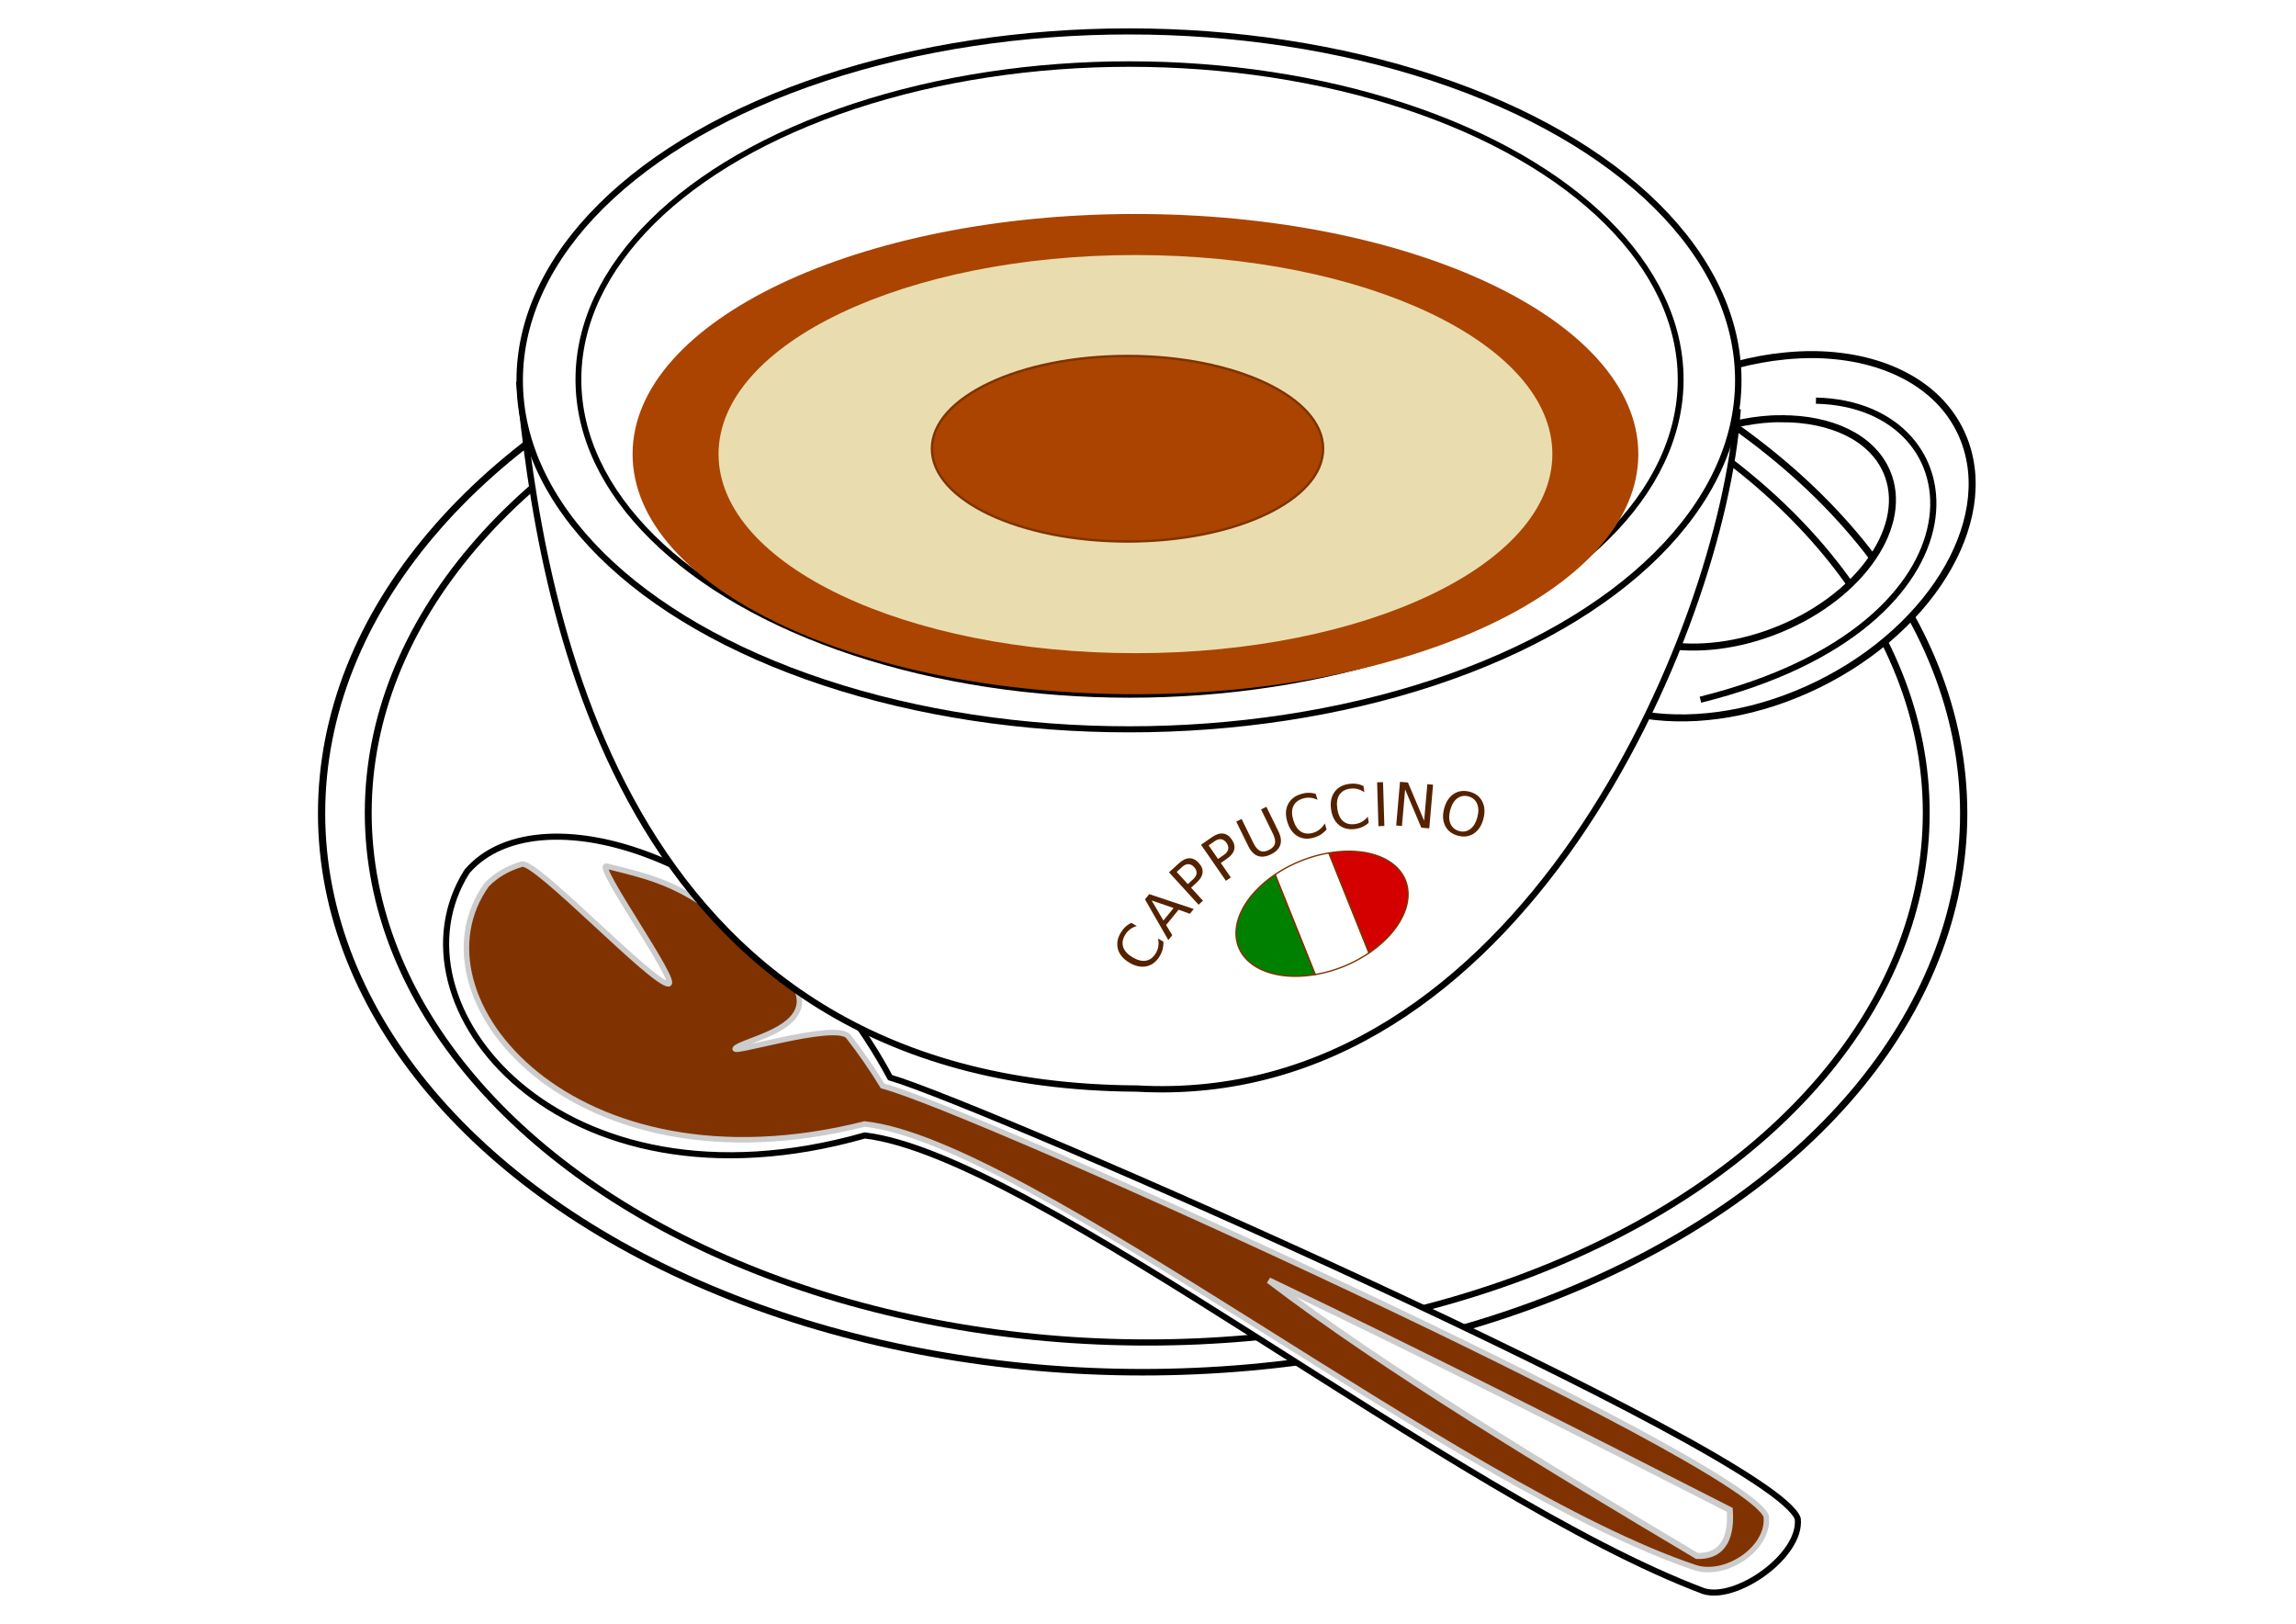 <?xml version="1.0" encoding="UTF-8" standalone="no"?>
<!-- Created with Inkscape (http://www.inkscape.org/) -->

<svg
   xmlns:dc="http://purl.org/dc/elements/1.1/"
   xmlns:cc="http://creativecommons.org/ns#"
   xmlns:rdf="http://www.w3.org/1999/02/22-rdf-syntax-ns#"
   xmlns:svg="http://www.w3.org/2000/svg"
   xmlns="http://www.w3.org/2000/svg"
   xmlns:sodipodi="http://sodipodi.sourceforge.net/DTD/sodipodi-0.dtd"
   xmlns:inkscape="http://www.inkscape.org/namespaces/inkscape"
   width="1052.362"
   height="744.094"
   id="svg2"
   version="1.1"
   inkscape:version="0.92.2 5c3e80d, 2017-08-06"
   sodipodi:docname="tazzina-3.svg">
  <defs
     id="defs4">
    <filter
       inkscape:collect="always"
       style="color-interpolation-filters:sRGB"
       id="filter884"
       x="-0.062"
       width="1.124"
       y="-0.131"
       height="1.261">
      <feGaussianBlur
         inkscape:collect="always"
         stdDeviation="9.8"
         id="feGaussianBlur886" />
    </filter>
  </defs>
  <sodipodi:namedview
     id="base"
     pagecolor="#ffffff"
     bordercolor="#666666"
     borderopacity="1.0"
     inkscape:pageopacity="0.0"
     inkscape:pageshadow="2"
     inkscape:zoom="0.85069842"
     inkscape:cx="365.13694"
     inkscape:cy="372.04724"
     inkscape:document-units="px"
     inkscape:current-layer="layer1"
     showgrid="false"
     inkscape:window-width="1440"
     inkscape:window-height="851"
     inkscape:window-x="0"
     inkscape:window-y="1"
     inkscape:window-maximized="1" />
  <g
     inkscape:label="Layer 1"
     inkscape:groupmode="layer"
     id="layer1"
     transform="translate(0,-308.268)">
    <g
       id="g1027">
      <g
         transform="matrix(2.789,0,0,2.789,-427.962,-1179.122)"
         id="g3180">
        <ellipse
           style="fill:#ffffff;stroke:#000000"
           id="path3158"
           transform="matrix(1.191,0,0,1.072,-568.749,269.924)"
           cx="764.045"
           cy="370.362"
           rx="113.294"
           ry="85.661" />
        <ellipse
           transform="matrix(1.13,0,0,1.016,-521.386,290.576)"
           id="path3160"
           style="fill:#ffffff;stroke:#000000"
           cx="764.045"
           cy="370.362"
           rx="113.294"
           ry="85.661" />
      </g>
      <g
         transform="matrix(2.789,0,0,2.789,-427.962,-1179.122)"
         id="g3186">
        <path
           style="fill:#ffffff;stroke:#000000;stroke-width:1.152"
           d="m 451.801,591.577 c -1.63,-0.028 -3.3,0.054 -5,0.219 -5.321,0.517 -10.923,1.974 -16.469,4.469 -19.719,8.869 -31.171,27.327 -25.594,41.219 5.578,13.892 26.062,17.963 45.781,9.094 19.719,-8.869 31.203,-27.327 25.625,-41.219 -3.508,-8.737 -12.933,-13.588 -24.344,-13.781 z m -5.562,10.531 c 8.071,-0.026 14.789,3.026 17.25,8.656 3.818,8.736 -4.034,20.329 -17.531,25.906 -13.498,5.577 -27.526,3.049 -31.344,-5.688 -3.818,-8.736 4.034,-20.329 17.531,-25.906 4.218,-1.743 8.474,-2.724 12.469,-2.938 0.549,-0.029 1.087,-0.029 1.625,-0.031 z"
           id="path3175"
           inkscape:connector-curvature="0" />
        <path
           style="fill:none;stroke:#000000;stroke-width:1.017px;stroke-linecap:butt;stroke-linejoin:miter;stroke-opacity:1"
           d="m 451.883,599.139 c 26.866,0.589 30.065,36.959 -18.985,49.136"
           id="path3184"
           inkscape:connector-curvature="0"
           sodipodi:nodetypes="cc" />
      </g>
      <path
         sodipodi:nodetypes="cccccc"
         inkscape:connector-curvature="0"
         id="path3226"
         d="m 780.913,1037.446 c 14.906,4.613 44.831,-16.274 43.094,-33.149 C 813.96,973.759 450.891,814.524 407.985,802.087 353.973,701.897 247.597,668.518 214.063,707.613 c -38.569,60.695 42.449,160.774 182.32,120.994 77.947,9.337 270.034,165.868 384.529,208.839 z"
         style="fill:#ffffff;stroke:#000000;stroke-width:2.789px;stroke-linecap:butt;stroke-linejoin:miter;stroke-opacity:1" />
      <path
         style="fill:#803300;stroke:#cccccc;stroke-width:2.512px;stroke-linecap:butt;stroke-linejoin:miter;stroke-opacity:1"
         d="m 777.611,1026.883 c 14.279,3.907 33.583,-9.464 31.919,-23.756 C 799.907,977.261 445.638,816.47 404.538,805.937 c -4.843,-7.942 -10.087,-15.497 -15.641,-22.638 -5.693,-7.319 -58.719,9.837 -51.237,4.904 7.07,-4.661 47.37,-11.356 18.469,-38.175 -38.348,-35.585 -51.724,-38.291 -78.02,-44.838 -6.167,-1.535 33.796,54.33 28.183,53.961 -7.773,-0.511 -60.824,-56.709 -67.095,-54.868 -6.356,1.866 -11.81,4.974 -16.098,9.394 -36.946,51.408 39.222,143.373 173.206,109.68 74.666,7.909 271.63,167.13 381.307,203.525 z"
         id="path3228"
         inkscape:connector-curvature="0"
         sodipodi:nodetypes="cccssssssccc" />
      <path
         sodipodi:nodetypes="cccc"
         inkscape:connector-curvature="0"
         id="path3230"
         d="m 777.769,1021.308 c 13.253,0.411 15.839,-10.308 15.072,-21.113 -68.805,-35.055 -137.908,-70.11 -211.305,-105.165 53.182,40.573 128.049,85.706 196.232,126.279 z"
         style="fill:#ffffff;stroke:#cccccc;stroke-width:2.789px;stroke-linecap:butt;stroke-linejoin:miter;stroke-opacity:1" />
      <path
         sodipodi:nodetypes="cccc"
         inkscape:connector-curvature="0"
         id="path3166"
         d="m 238.14,484.667 558.206,12.563 C 789.064,596.656 697.059,817.049 521.066,807.117 279.403,805.786 247.485,579.24 238.14,484.667 Z"
         style="fill:#ffffff;stroke:#000000;stroke-width:2.896px;stroke-linecap:butt;stroke-linejoin:miter;stroke-opacity:1" />
      <g
         transform="matrix(2.789,0,0,2.789,-1597.523,-1209.951)"
         id="g3154">
        <ellipse
           style="fill:#ffffff;fill-rule:evenodd;stroke:#000000;stroke-width:1px;stroke-linecap:butt;stroke-linejoin:miter;stroke-opacity:1"
           id="path3150"
           transform="matrix(1.058,0,0,1,-45.641,308.342)"
           cx="759.9"
           cy="298.517"
           rx="94.642"
           ry="57.338" />
        <ellipse
           transform="matrix(0.957,0,0,0.904,31.199,336.859)"
           id="path3152"
           style="fill:#ffffff;fill-rule:evenodd;stroke:#000000;stroke-width:1px;stroke-linecap:butt;stroke-linejoin:miter;stroke-opacity:1"
           cx="759.9"
           cy="298.517"
           rx="94.642"
           ry="57.338" />
      </g>
      <path
         inkscape:connector-curvature="0"
         id="path3224"
         d="m 749.513,516.371 c 0,59.999 -102.564,108.637 -229.084,108.637 -126.519,0 -229.084,-48.639 -229.084,-108.637 0,-59.999 102.564,-108.637 229.084,-108.637 126.519,0 229.084,48.639 229.084,108.637 z"
         style="fill:#aa4400;fill-rule:evenodd;stroke:#aa4400;stroke-width:2.804px;stroke-linecap:butt;stroke-linejoin:miter;stroke-opacity:1" />
      <path
         style="fill:#e9ddaf;fill-rule:evenodd;stroke:#e9ddaf;stroke-width:2.325;stroke-linecap:butt;stroke-linejoin:miter;stroke-opacity:1;stroke-miterlimit:4;stroke-dasharray:none;filter:url(#filter884)"
         d="m 710.357,516.371 c 0,49.744 -85.034,90.069 -189.928,90.069 -104.895,0 -189.928,-40.325 -189.928,-90.069 0,-49.744 85.034,-90.069 189.928,-90.069 104.895,0 189.928,40.325 189.928,90.069 z"
         id="path50"
         inkscape:connector-curvature="0" />
      <path
         transform="matrix(0.472,0,0,0.472,271.15,270.183)"
         inkscape:connector-curvature="0"
         id="path888"
         d="m 710.357,516.371 c 0,49.744 -85.034,90.069 -189.928,90.069 -104.895,0 -189.928,-40.325 -189.928,-90.069 0,-49.744 85.034,-90.069 189.928,-90.069 104.895,0 189.928,40.325 189.928,90.069 z"
         style="fill:#aa4400;fill-rule:evenodd;stroke:#803300;stroke-width:2.325;stroke-linecap:butt;stroke-linejoin:miter;stroke-miterlimit:4;stroke-dasharray:none;stroke-opacity:1;filter:url(#filter884)" />
      <g
         transform="rotate(-153.974,333.681,592.808)"
         id="text950"
         style="font-style:normal;font-weight:normal;font-size:27.567px;line-height:1.25;font-family:sans-serif;letter-spacing:0px;word-spacing:0px;fill:#552200;fill-opacity:1;stroke:none;stroke-width:0.689"
         aria-label="CAPPUCCINO">
        <path
           inkscape:connector-curvature="0"
           id="path963"
           style="fill:#552200;stroke-width:0.689"
           d="m 106.836,549.588 -2.858,-0.221 q 1.381,-1.27 2.132,-2.778 0.75,-1.495 0.885,-3.239 0.266,-3.436 -1.7,-5.424 -1.952,-1.987 -5.925,-2.294 -3.959,-0.306 -6.207,1.356 -2.235,1.663 -2.5,5.099 -0.135,1.745 0.377,3.337 0.51,1.605 1.679,3.073 l -2.832,-0.219 q -0.856,-1.497 -1.216,-3.132 -0.361,-1.621 -0.224,-3.392 0.352,-4.549 3.332,-6.952 2.994,-2.401 7.812,-2.029 4.831,0.373 7.407,3.205 2.589,2.833 2.237,7.382 -0.139,1.798 -0.745,3.345 -0.593,1.561 -1.654,2.883 z" />
        <path
           inkscape:connector-curvature="0"
           id="path965"
           style="fill:#552200;stroke-width:0.689"
           d="m 102.997,562.881 -8.887,-5.886 -1.697,7.192 z m 2.959,-0.878 -0.708,3 -21.318,2.84 0.649,-2.751 5.438,-0.598 2.08,-8.817 -4.597,-2.965 0.658,-2.79 z" />
        <path
           inkscape:connector-curvature="0"
           id="path967"
           style="fill:#552200;stroke-width:0.689"
           d="m 98.413,579.668 -7.022,-2.776 -1.257,3.18 q -0.698,1.765 -0.165,3.09 0.533,1.325 2.223,1.993 1.677,0.663 2.972,0.06 1.295,-0.603 1.992,-2.368 z m 3.077,-1.707 -2.256,5.708 q -1.242,3.142 -3.302,4.18 -2.053,1.056 -4.794,-0.028 -2.766,-1.094 -3.543,-3.267 -0.781,-2.161 0.461,-5.303 l 1.257,-3.179 -7.511,-2.969 1,-2.529 z" />
        <path
           inkscape:connector-curvature="0"
           id="path969"
           style="fill:#552200;stroke-width:0.689"
           d="m 90.584,597.029 -6.584,-3.698 -1.674,2.981 q -0.93,1.655 -0.58,3.04 0.349,1.385 1.933,2.275 1.573,0.883 2.937,0.461 1.364,-0.422 2.294,-2.077 z m 3.28,-1.276 -3.006,5.351 q -1.655,2.946 -3.836,3.696 -2.177,0.769 -4.747,-0.675 -2.594,-1.457 -3.069,-3.716 -0.482,-2.247 1.172,-5.193 l 1.674,-2.981 -7.041,-3.955 1.332,-2.371 z" />
        <path
           inkscape:connector-curvature="0"
           id="path971"
           style="fill:#552200;stroke-width:0.689"
           d="m 84.006,612.382 -1.677,2.157 -9.639,-7.493 q -2.551,-1.983 -4.396,-1.934 -1.835,0.057 -3.445,2.129 -1.603,2.062 -1.205,3.854 0.408,1.8 2.958,3.783 l 9.639,7.493 -1.677,2.157 -9.904,-7.699 q -3.103,-2.412 -3.489,-5.184 -0.394,-2.761 1.936,-5.758 2.338,-3.007 5.119,-3.318 2.773,-0.299 5.876,2.113 z" />
        <path
           inkscape:connector-curvature="0"
           id="path973"
           style="fill:#552200;stroke-width:0.689"
           d="m 56.842,639.777 -1.956,-2.096 q 1.876,-0.002 3.449,-0.605 1.563,-0.594 2.842,-1.788 2.519,-2.351 2.415,-5.145 -0.095,-2.784 -2.814,-5.697 -2.71,-2.903 -5.49,-3.198 -2.771,-0.286 -5.29,2.066 -1.279,1.194 -1.979,2.713 -0.71,1.528 -0.841,3.4 l -1.938,-2.076 q 0.382,-1.682 1.222,-3.129 0.83,-1.438 2.129,-2.65 3.336,-3.114 7.155,-2.868 3.829,0.255 7.127,3.788 3.307,3.542 3.289,7.37 -0.008,3.838 -3.344,6.951 -1.318,1.231 -2.81,1.96 -1.492,0.749 -3.168,1.005 z" />
        <path
           inkscape:connector-curvature="0"
           id="path975"
           style="fill:#552200;stroke-width:0.689"
           d="m 38.751,652.596 -1.608,-2.373 q 1.854,0.288 3.501,-0.064 1.636,-0.345 3.085,-1.326 2.853,-1.933 3.183,-4.709 0.338,-2.765 -1.897,-6.064 -2.227,-3.287 -4.928,-4.01 -2.693,-0.711 -5.546,1.221 -1.449,0.982 -2.375,2.374 -0.938,1.4 -1.357,3.228 l -1.593,-2.351 q 0.638,-1.603 1.692,-2.902 1.043,-1.292 2.514,-2.289 3.777,-2.56 7.513,-1.725 3.743,0.845 6.454,4.846 2.718,4.011 2.108,7.79 -0.602,3.79 -4.38,6.35 -1.493,1.012 -3.08,1.502 -1.59,0.508 -3.285,0.503 z" />
        <path
           inkscape:connector-curvature="0"
           id="path977"
           style="fill:#552200;stroke-width:0.689"
           d="m 33.882,656.881 -2.406,1.266 -9.36,-17.783 2.406,-1.266 z" />
        <path
           inkscape:connector-curvature="0"
           id="path979"
           style="fill:#552200;stroke-width:0.689"
           d="m 24.552,661.691 -3.417,1.315 -14.355,-12.489 6.039,15.69 -2.462,0.948 -7.219,-18.755 3.417,-1.315 14.355,12.489 -6.039,-15.69 2.462,-0.948 z" />
        <path
           inkscape:connector-curvature="0"
           id="path981"
           style="fill:#552200;stroke-width:0.689"
           d="m -6.547,669.439 q 2.905,-0.573 4.195,-3.078 1.276,-2.502 0.539,-6.239 -0.735,-3.724 -2.866,-5.553 -2.144,-1.827 -5.049,-1.254 -2.905,0.573 -4.168,3.073 -1.276,2.502 -0.541,6.226 0.737,3.737 2.868,5.567 2.118,1.832 5.023,1.259 z m 0.427,2.166 q -4.147,0.818 -7.179,-1.478 -3.03,-2.283 -3.952,-6.958 -0.92,-4.662 1.013,-7.938 1.935,-3.263 6.082,-4.081 4.16,-0.821 7.203,1.46 3.03,2.283 3.952,6.958 0.923,4.675 -1.013,7.938 -1.946,3.279 -6.106,4.1 z" />
      </g>
      <g
         transform="matrix(0.309,-0.124,0.124,0.309,545.103,544.897)"
         id="g994">
        <path
           inkscape:connector-curvature="0"
           style="fill:#d40000;stroke:#803300;stroke-width:1.855;stroke-miterlimit:4;stroke-dasharray:none;stroke-opacity:1"
           d="M 5.877,341.525 A 123.663,78.406 0 0 0 89.574,267.428 123.663,78.406 0 0 0 5.877,193.316 Z"
           id="path989"
           transform="translate(0,308.268)" />
        <path
           inkscape:connector-curvature="0"
           style="fill:#008000;stroke:#803300;stroke-width:1.855;stroke-miterlimit:4;stroke-dasharray:none;stroke-opacity:1"
           d="m -74.057,193.33 a 123.663,78.406 0 0 0 -83.695,74.098 123.663,78.406 0 0 0 83.695,74.111 z"
           id="path987"
           transform="translate(0,308.268)" />
        <path
           inkscape:connector-curvature="0"
           style="fill:none;stroke:#803300;stroke-width:1.855;stroke-miterlimit:4;stroke-dasharray:none;stroke-opacity:1"
           d="m -74.057,193.33 v 148.209 a 123.663,78.406 0 0 0 39.967,4.295 123.663,78.406 0 0 0 39.967,-4.309 V 193.316 a 123.663,78.406 0 0 0 -39.967,-4.295 123.663,78.406 0 0 0 -39.967,4.309 z"
           id="path958"
           transform="translate(0,308.268)" />
      </g>
    </g>
  </g>
</svg>
